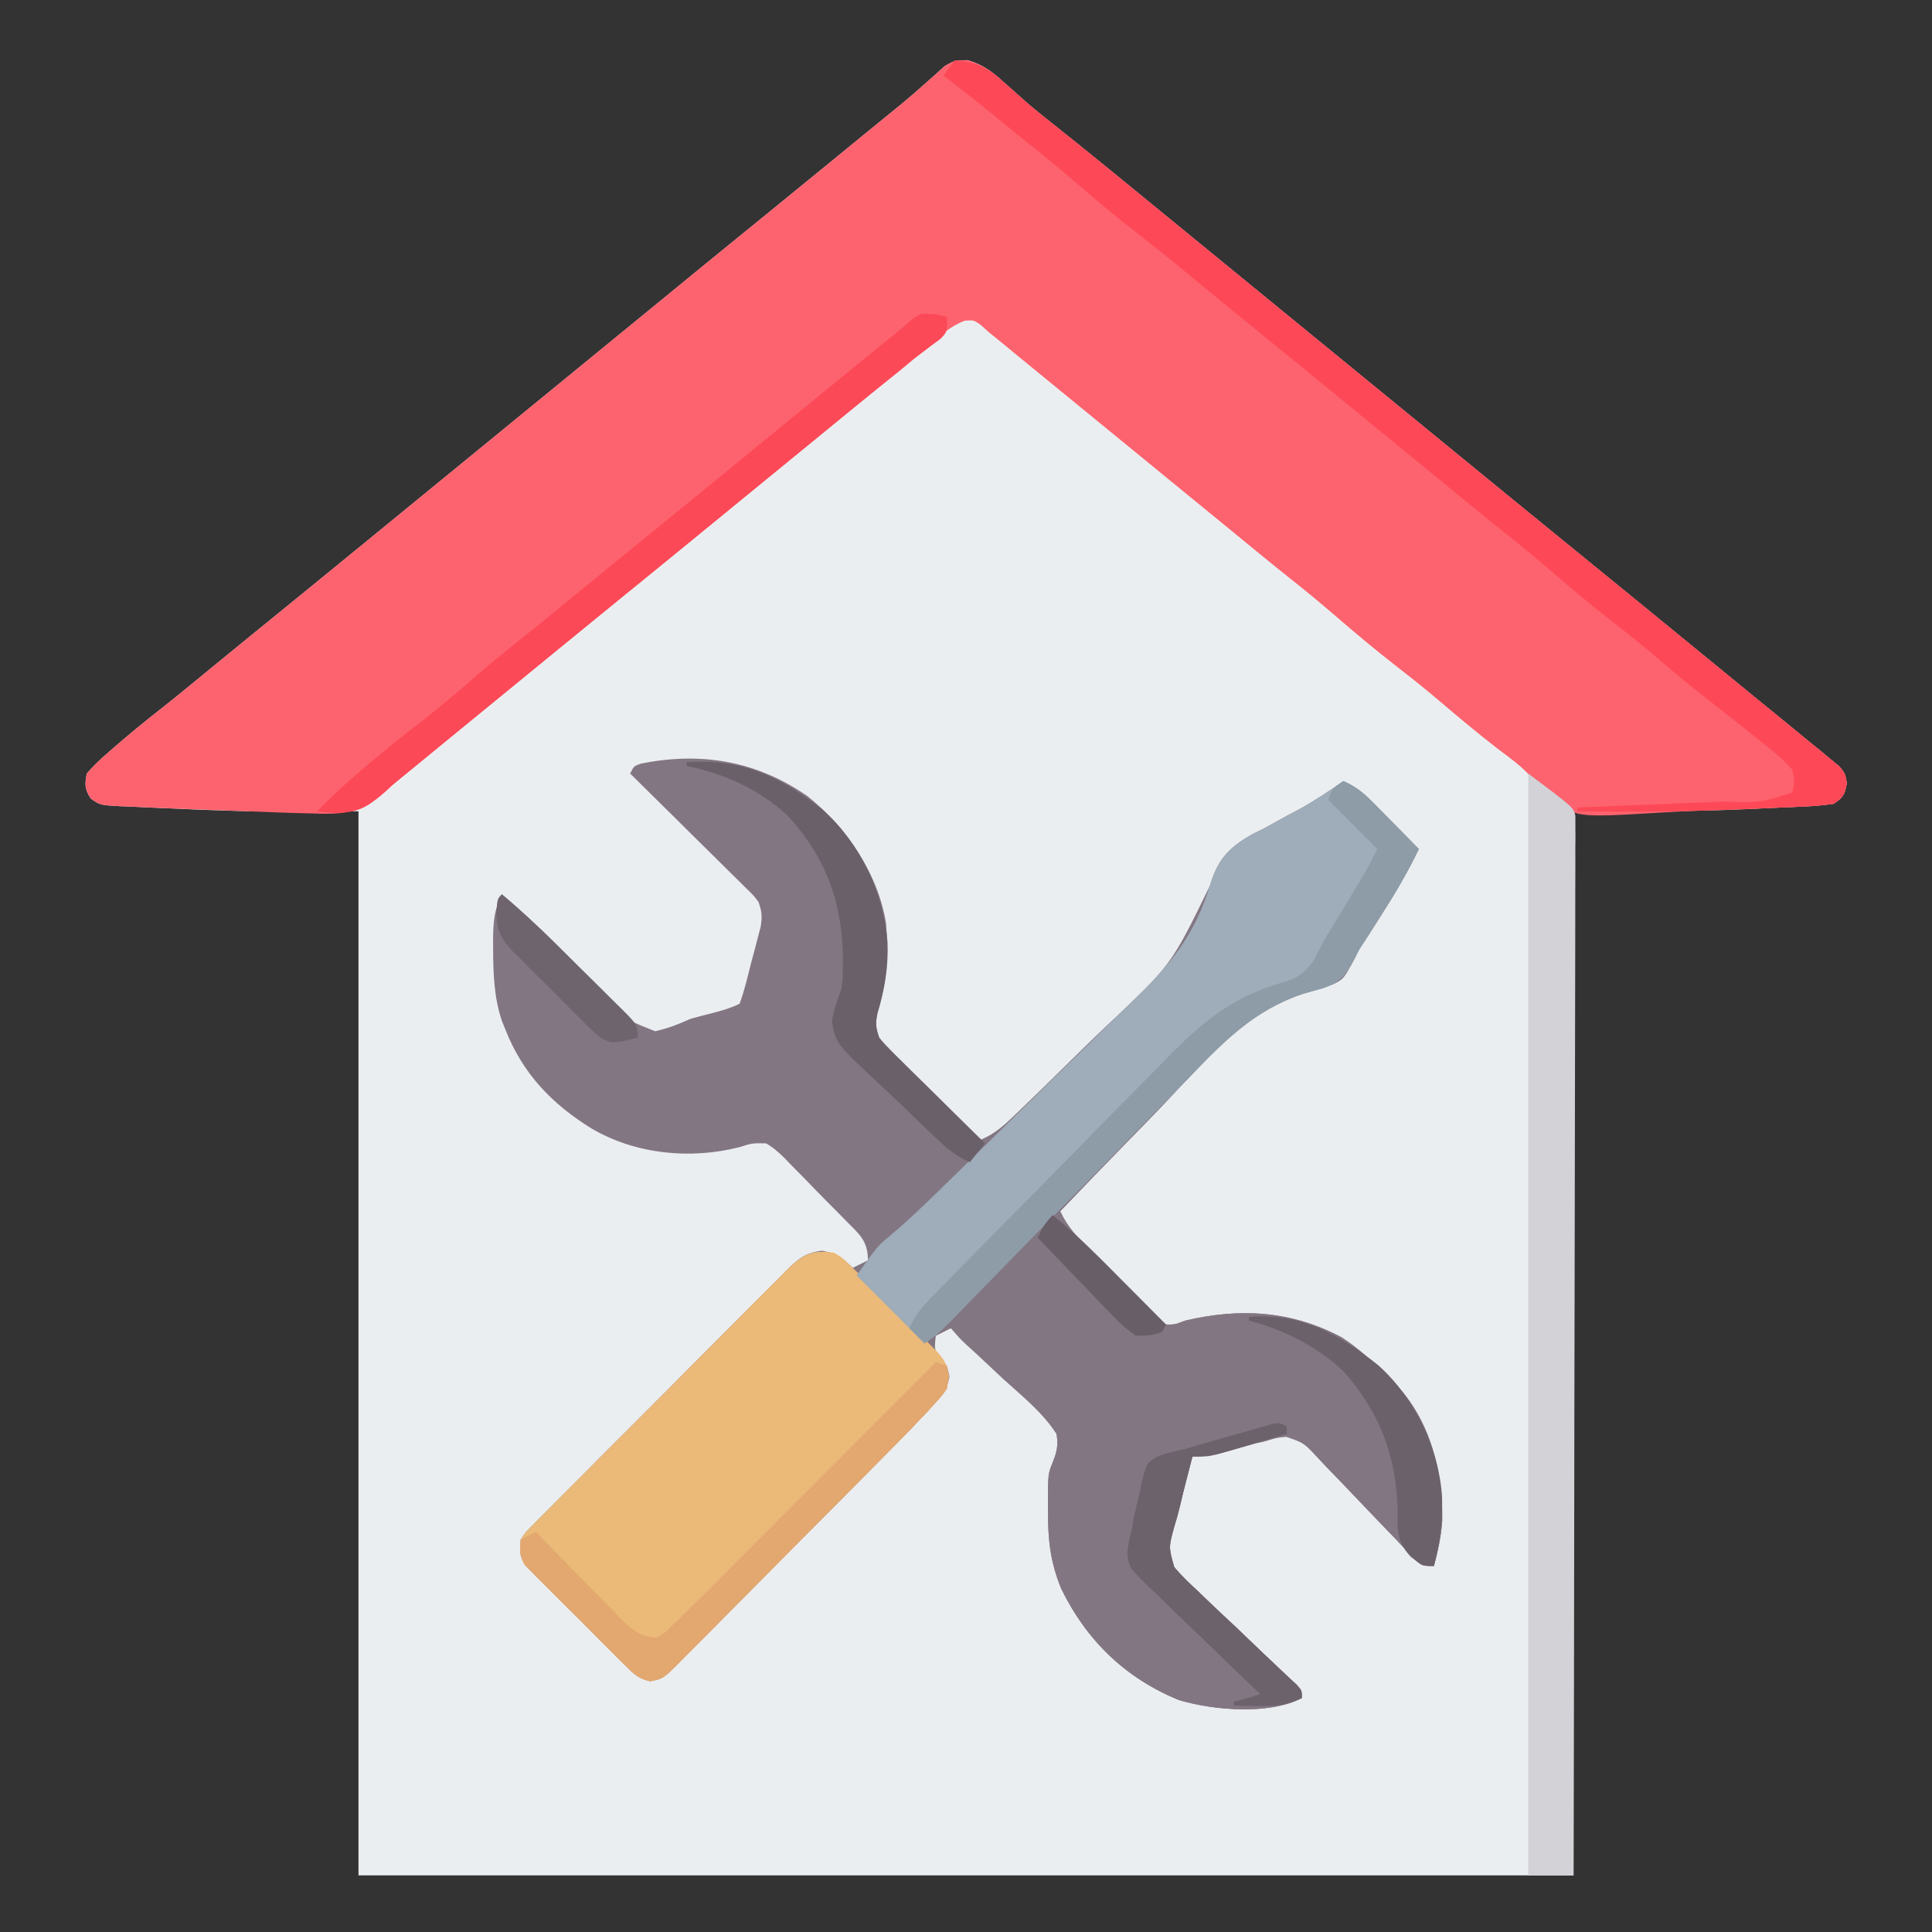 <svg xmlns="http://www.w3.org/2000/svg" width="512" height="512"><rect width="100%" height="100%" fill="#333333" stroke="none"/><path d="M0 0 C4.165 1.236 6.762 3.227 9.879 6.121 C11.024 7.136 12.17 8.151 13.316 9.164 C13.872 9.662 14.428 10.16 15 10.673 C17.068 12.503 19.211 14.224 21.379 15.934 C32.205 24.52 42.879 33.301 53.566 42.059 C55.4 43.559 57.233 45.059 59.066 46.559 C84.733 67.559 110.4 88.559 136.066 109.559 C136.98 110.306 137.894 111.054 138.836 111.824 C140.605 113.272 142.373 114.719 144.141 116.168 C149.605 120.644 155.082 125.106 160.566 129.559 C166.912 134.711 173.244 139.878 179.566 145.059 C181.4 146.559 183.233 148.059 185.066 149.559 C207.066 167.559 207.066 167.559 209.809 169.805 C211.665 171.322 213.524 172.835 215.387 174.344 C218.126 176.568 220.847 178.811 223.566 181.059 C224.455 181.774 225.343 182.489 226.258 183.227 C227.082 183.914 227.905 184.601 228.754 185.309 C229.49 185.912 230.226 186.515 230.984 187.137 C232.566 189.059 232.566 189.059 232.992 191.605 C232.466 194.636 232.075 195.29 229.566 197.059 C226.829 197.462 224.294 197.688 221.543 197.789 C220.728 197.829 219.913 197.869 219.074 197.911 C217.331 197.994 215.587 198.07 213.843 198.139 C211.29 198.242 208.739 198.366 206.188 198.494 C190.945 199.183 175.865 199.059 160.566 199.059 C160.566 292.119 160.566 385.179 160.566 481.059 C54.306 481.059 -51.954 481.059 -161.434 481.059 C-161.434 387.999 -161.434 294.939 -161.434 199.059 C-171.004 199.059 -180.574 199.059 -190.434 199.059 C-196.817 198.874 -203.173 198.689 -209.546 198.369 C-212.153 198.241 -214.76 198.137 -217.367 198.033 C-219.048 197.953 -220.729 197.872 -222.41 197.789 C-223.179 197.761 -223.947 197.733 -224.739 197.703 C-229.938 197.411 -229.938 197.411 -232.402 195.66 C-233.98 193.211 -234 191.918 -233.434 189.059 C-231.683 187.046 -230.072 185.45 -228.059 183.746 C-227.513 183.266 -226.967 182.786 -226.405 182.292 C-222.341 178.748 -218.168 175.343 -213.926 172.016 C-211.254 169.918 -208.623 167.775 -205.996 165.621 C-204.612 164.486 -204.612 164.486 -203.199 163.328 C-202.287 162.579 -201.374 161.83 -200.434 161.059 C-193.42 155.309 -186.389 149.582 -179.348 143.865 C-173.699 139.277 -168.063 134.672 -162.434 130.059 C-160.6 128.558 -158.767 127.058 -156.934 125.559 C-156.026 124.816 -155.119 124.074 -154.184 123.309 C-79.934 62.559 -79.934 62.559 -77.164 60.293 C-75.395 58.846 -73.627 57.398 -71.859 55.949 C-65.702 50.905 -59.527 45.883 -53.348 40.865 C-47.699 36.277 -42.063 31.672 -36.434 27.059 C-34.6 25.558 -32.767 24.058 -30.934 22.559 C-30.026 21.816 -29.119 21.074 -28.184 20.309 C-19.934 13.559 -19.934 13.559 -17.199 11.348 C-15.279 9.758 -13.396 8.124 -11.543 6.457 C-10.599 5.624 -9.656 4.792 -8.684 3.934 C-7.843 3.168 -7.003 2.402 -6.137 1.613 C-3.434 0.059 -3.434 0.059 0 0 Z " fill="#EBEEF0" transform="translate(256.434,15.941)"></path><path d="M0 0 C4.165 1.236 6.762 3.227 9.879 6.121 C11.024 7.136 12.17 8.151 13.316 9.164 C13.872 9.662 14.428 10.16 15 10.673 C17.068 12.503 19.211 14.224 21.379 15.934 C32.205 24.52 42.879 33.301 53.566 42.059 C55.4 43.559 57.233 45.059 59.066 46.559 C84.733 67.559 110.4 88.559 136.066 109.559 C136.98 110.306 137.894 111.054 138.836 111.824 C140.605 113.272 142.373 114.719 144.141 116.168 C149.605 120.644 155.082 125.106 160.566 129.559 C166.912 134.711 173.244 139.878 179.566 145.059 C181.4 146.559 183.233 148.059 185.066 149.559 C207.066 167.559 207.066 167.559 209.809 169.805 C211.665 171.322 213.524 172.835 215.387 174.344 C218.126 176.568 220.847 178.811 223.566 181.059 C224.455 181.774 225.343 182.489 226.258 183.227 C227.082 183.914 227.905 184.601 228.754 185.309 C229.49 185.912 230.226 186.515 230.984 187.137 C232.566 189.059 232.566 189.059 232.992 191.605 C232.466 194.636 232.075 195.29 229.566 197.059 C226.83 197.462 224.293 197.688 221.543 197.789 C220.737 197.83 219.932 197.871 219.102 197.913 C216.466 198.04 213.829 198.146 211.191 198.246 C210.294 198.282 209.397 198.319 208.473 198.356 C203.902 198.539 199.332 198.707 194.76 198.862 C190.817 199.001 186.883 199.205 182.945 199.446 C161.303 200.731 161.303 200.731 154.677 195.678 C152.622 193.777 150.787 191.748 148.981 189.611 C146.49 186.877 143.517 184.77 140.566 182.559 C135.409 178.567 130.41 174.423 125.459 170.181 C121.595 166.887 117.641 163.733 113.629 160.621 C108.124 156.349 102.81 151.895 97.542 147.335 C93.433 143.783 89.249 140.35 84.988 136.98 C80.47 133.395 76.026 129.717 71.566 126.059 C69.733 124.558 67.9 123.058 66.066 121.559 C51.4 109.559 36.733 97.559 22.066 85.559 C21.168 84.824 20.269 84.089 19.344 83.332 C17.418 81.756 15.494 80.177 13.57 78.598 C12.6 77.801 11.629 77.004 10.629 76.184 C9.754 75.464 8.878 74.745 7.977 74.004 C7.181 73.362 6.386 72.72 5.566 72.059 C4.905 71.458 4.244 70.857 3.562 70.238 C1.614 68.859 1.614 68.859 -0.797 69.055 C-4.34 70.404 -6.843 72.622 -9.621 75.121 C-10.778 76.131 -11.935 77.14 -13.094 78.148 C-13.661 78.646 -14.228 79.143 -14.813 79.656 C-17.013 81.56 -19.277 83.377 -21.559 85.184 C-26.897 89.418 -32.166 93.736 -37.434 98.059 C-39.267 99.559 -41.1 101.059 -42.934 102.559 C-43.841 103.301 -44.749 104.044 -45.684 104.809 C-64.934 120.559 -64.934 120.559 -67.703 122.824 C-69.472 124.272 -71.24 125.719 -73.008 127.168 C-79.165 132.212 -85.34 137.235 -91.519 142.252 C-97.169 146.84 -102.804 151.446 -108.434 156.059 C-110.267 157.559 -112.1 159.059 -113.934 160.559 C-114.841 161.301 -115.749 162.044 -116.684 162.809 C-135.934 178.559 -135.934 178.559 -138.676 180.801 C-140.537 182.325 -142.396 183.851 -144.254 185.379 C-145.179 186.139 -146.105 186.9 -147.059 187.684 C-147.876 188.356 -148.693 189.029 -149.535 189.723 C-150.492 190.494 -151.448 191.264 -152.434 192.059 C-153.06 192.656 -153.686 193.254 -154.331 193.87 C-160.706 199.574 -165.638 199.993 -173.996 199.621 C-175.827 199.578 -175.827 199.578 -177.695 199.534 C-181.159 199.439 -184.618 199.307 -188.079 199.156 C-190.601 199.052 -193.123 198.964 -195.645 198.88 C-200.212 198.726 -204.778 198.551 -209.344 198.36 C-211.151 198.284 -212.958 198.211 -214.766 198.142 C-217.315 198.039 -219.862 197.917 -222.41 197.789 C-223.178 197.761 -223.945 197.732 -224.736 197.703 C-229.937 197.411 -229.937 197.411 -232.402 195.66 C-233.98 193.211 -234 191.918 -233.434 189.059 C-231.683 187.046 -230.072 185.45 -228.059 183.746 C-227.513 183.266 -226.967 182.786 -226.405 182.292 C-222.341 178.748 -218.168 175.343 -213.926 172.016 C-211.254 169.918 -208.623 167.775 -205.996 165.621 C-204.612 164.486 -204.612 164.486 -203.199 163.328 C-202.287 162.579 -201.374 161.83 -200.434 161.059 C-193.42 155.309 -186.389 149.582 -179.348 143.865 C-173.699 139.277 -168.063 134.672 -162.434 130.059 C-160.6 128.558 -158.767 127.058 -156.934 125.559 C-156.026 124.816 -155.119 124.074 -154.184 123.309 C-79.934 62.559 -79.934 62.559 -77.164 60.293 C-75.395 58.846 -73.627 57.398 -71.859 55.949 C-65.702 50.905 -59.527 45.883 -53.348 40.865 C-47.699 36.277 -42.063 31.672 -36.434 27.059 C-34.6 25.558 -32.767 24.058 -30.934 22.559 C-30.026 21.816 -29.119 21.074 -28.184 20.309 C-19.934 13.559 -19.934 13.559 -17.199 11.348 C-15.279 9.758 -13.396 8.124 -11.543 6.457 C-10.599 5.624 -9.656 4.792 -8.684 3.934 C-7.843 3.168 -7.003 2.402 -6.137 1.613 C-3.434 0.059 -3.434 0.059 0 0 Z " fill="#FD636E" transform="translate(256.434,15.941)"></path><path d="M0 0 C10.323 8.227 18.727 20.495 20.824 33.809 C21.497 42.198 21.006 49.314 18.559 57.406 C17.959 60.19 18.087 61.352 19 64 C20.949 66.205 22.901 68.25 25.004 70.297 C25.602 70.891 26.2 71.484 26.816 72.096 C28.724 73.988 30.643 75.869 32.562 77.75 C33.859 79.032 35.156 80.314 36.451 81.598 C39.626 84.74 42.811 87.872 46 91 C49.685 89.44 52.136 87.183 55.009 84.425 C55.494 83.961 55.979 83.497 56.479 83.019 C61.578 78.126 66.617 73.171 71.652 68.213 C74.026 65.878 76.418 63.563 78.827 61.264 C96.309 44.932 96.309 44.932 106.638 23.734 C108.692 16.909 111.476 13.734 117.795 10.115 C118.832 9.603 119.869 9.09 120.938 8.562 C123.009 7.419 125.081 6.274 127.152 5.129 C128.137 4.612 129.122 4.095 130.136 3.563 C134.273 1.305 138.143 -1.299 142 -4 C145.259 -2.574 147.402 -0.833 149.891 1.695 C150.954 2.768 150.954 2.768 152.039 3.863 C152.769 4.61 153.498 5.356 154.25 6.125 C154.995 6.879 155.74 7.633 156.508 8.41 C158.343 10.269 160.174 12.132 162 14 C159.073 20.12 155.729 25.797 152.062 31.5 C151.032 33.114 150.002 34.729 148.973 36.344 C148.522 37.047 148.07 37.75 147.606 38.475 C146.025 40.863 146.025 40.863 145.02 42.973 C142.11 48.447 142.11 48.447 139.078 49.957 C137.563 50.391 136.039 50.794 134.509 51.171 C117.081 55.497 105.902 69.617 93.989 82.118 C90.956 85.287 87.883 88.417 84.814 91.551 C78.838 97.665 72.906 103.818 67 110 C68.88 114.07 71.59 116.947 74.707 120.113 C75.269 120.687 75.832 121.261 76.411 121.852 C77.6 123.059 78.791 124.263 79.985 125.465 C81.81 127.31 83.613 129.175 85.416 131.041 C86.574 132.212 87.734 133.382 88.895 134.551 C89.699 135.393 89.699 135.393 90.521 136.252 C92.221 138 92.221 138 95 140 C97.718 140.02 97.718 140.02 100 139 C114.514 135.554 128.196 136.291 141.555 143.422 C146.194 146.416 150.1 150.114 154 154 C154.577 154.554 155.155 155.109 155.75 155.68 C165.055 165.421 168.404 178.97 168.203 192.047 C167.918 196.199 167.071 199.982 166 204 C163 204 163 204 161.402 202.702 C160.829 202.095 160.256 201.488 159.665 200.863 C159.011 200.179 158.356 199.495 157.681 198.791 C156.978 198.044 156.275 197.297 155.551 196.527 C154.048 194.972 152.545 193.418 151.041 191.865 C148.672 189.403 146.311 186.935 143.965 184.451 C141.701 182.06 139.41 179.699 137.113 177.34 C136.42 176.591 135.727 175.842 135.013 175.071 C131.514 171.342 131.514 171.342 126.854 169.739 C124.439 169.96 124.439 169.96 121 171 C120.267 171.159 119.534 171.317 118.778 171.481 C118.217 171.643 117.656 171.805 117.078 171.973 C115.183 172.512 115.183 172.512 113.25 173.062 C112.604 173.249 111.958 173.435 111.293 173.627 C108.009 174.547 105.452 175 102 175 C101.37 177.436 100.746 179.874 100.125 182.312 C99.951 182.983 99.777 183.654 99.598 184.346 C99.246 185.731 98.913 187.121 98.598 188.515 C98.19 190.208 97.72 191.888 97.196 193.548 C95.69 199.025 95.69 199.025 97.184 204.31 C99.144 206.616 101.217 208.629 103.461 210.66 C104.241 211.417 105.02 212.173 105.824 212.953 C108.312 215.355 110.841 217.709 113.375 220.062 C115.892 222.457 118.4 224.861 120.905 227.269 C122.465 228.762 124.034 230.245 125.612 231.719 C126.32 232.384 127.027 233.049 127.755 233.735 C128.383 234.319 129.011 234.903 129.658 235.505 C131 237 131 237 131 239 C122.306 243.538 107.636 242.248 98.5 239.562 C84.288 233.797 73.869 223.686 67.227 209.992 C64.384 203.058 63.686 197.089 63.75 189.688 C63.742 188.801 63.735 187.915 63.727 187.002 C63.748 179.631 63.748 179.631 64.951 176.618 C66.098 173.698 66.485 172.128 66 169 C62.417 163.331 57.008 158.89 52.125 154.375 C50.764 153.074 49.406 151.771 48.051 150.465 C44.731 147.277 41.376 144.129 38 141 C36.02 141.99 36.02 141.99 34 143 C33.584 146.88 33.584 146.88 35.5 148.875 C37 151 37 151 37.625 153.75 C36.946 157.283 36.249 158.158 33.902 160.75 C33.265 161.455 32.628 162.16 31.971 162.886 C29.015 166.056 26.005 169.166 22.951 172.242 C22.285 172.916 21.619 173.591 20.933 174.285 C18.757 176.485 16.579 178.68 14.398 180.875 C13.65 181.629 12.901 182.383 12.13 183.16 C8.179 187.137 4.224 191.112 0.267 195.083 C-3.005 198.369 -6.269 201.661 -9.527 204.959 C-13.473 208.954 -17.431 212.937 -21.398 216.911 C-22.905 218.425 -24.408 219.943 -25.907 221.466 C-27.996 223.587 -30.101 225.692 -32.209 227.793 C-32.826 228.426 -33.442 229.058 -34.077 229.71 C-38.276 233.848 -38.276 233.848 -41.705 234.567 C-44.403 233.9 -45.54 233.093 -47.505 231.142 C-48.466 230.205 -48.466 230.205 -49.445 229.249 C-50.12 228.565 -50.794 227.881 -51.488 227.176 C-52.191 226.477 -52.895 225.779 -53.619 225.059 C-55.102 223.58 -56.578 222.094 -58.049 220.603 C-60.304 218.321 -62.585 216.067 -64.869 213.814 C-66.306 212.374 -67.742 210.932 -69.176 209.488 C-69.86 208.814 -70.544 208.14 -71.249 207.445 C-71.874 206.805 -72.498 206.165 -73.142 205.505 C-73.695 204.948 -74.249 204.39 -74.819 203.816 C-76.409 201.37 -76.278 199.88 -76 197 C-74.833 195.198 -74.833 195.198 -73.162 193.513 C-72.532 192.867 -71.903 192.221 -71.255 191.555 C-70.555 190.862 -69.855 190.169 -69.135 189.456 C-68.404 188.714 -67.674 187.972 -66.922 187.207 C-64.501 184.754 -62.062 182.32 -59.621 179.887 C-57.933 178.191 -56.246 176.494 -54.56 174.796 C-51.019 171.24 -47.47 167.693 -43.914 164.152 C-39.356 159.611 -34.826 155.044 -30.302 150.468 C-26.824 146.957 -23.329 143.462 -19.83 139.971 C-18.153 138.294 -16.481 136.611 -14.815 134.922 C-12.483 132.563 -10.131 130.228 -7.771 127.897 C-7.086 127.194 -6.4 126.492 -5.694 125.768 C-2.415 122.574 -0.838 121.122 3.802 120.444 C7.558 121.097 9.29 122.372 12 125 C13.32 124.34 14.64 123.68 16 123 C16 117.827 13.779 116.134 10.34 112.668 C9.757 112.072 9.174 111.476 8.574 110.862 C7.338 109.605 6.096 108.354 4.849 107.108 C2.947 105.198 1.08 103.258 -0.787 101.314 C-1.993 100.097 -3.2 98.881 -4.41 97.668 C-4.965 97.085 -5.519 96.502 -6.09 95.901 C-7.675 94.353 -9.07 93.088 -11 92 C-14.65 91.935 -14.65 91.935 -18 93 C-31.129 96.339 -45.603 94.887 -57.212 88.078 C-67.658 81.64 -75.451 73.542 -80 62 C-80.318 61.218 -80.637 60.435 -80.965 59.629 C-83.091 53.349 -83.276 47.192 -83.312 40.625 C-83.318 39.756 -83.324 38.888 -83.329 37.993 C-83.279 33.566 -83.077 30.021 -81 26 C-76.008 30.133 -71.575 34.472 -67.211 39.254 C-65.268 41.319 -63.319 43.377 -61.369 45.435 C-60.036 46.857 -58.718 48.291 -57.414 49.739 C-50.24 58.376 -50.24 58.376 -40.359 62.287 C-36.982 61.517 -34.147 60.431 -31 59 C-28.947 58.425 -26.885 57.878 -24.812 57.375 C-22.389 56.715 -20.244 56.122 -18 55 C-16.649 51.32 -15.784 47.483 -14.812 43.688 C-14.527 42.629 -14.241 41.57 -13.947 40.479 C-13.682 39.458 -13.417 38.438 -13.145 37.387 C-12.901 36.45 -12.657 35.514 -12.406 34.55 C-11.973 31.833 -12.096 30.566 -13 28 C-14.409 26.159 -14.409 26.159 -16.235 24.425 C-16.915 23.744 -17.596 23.064 -18.297 22.363 C-19.036 21.64 -19.774 20.917 -20.535 20.172 C-21.288 19.423 -22.042 18.674 -22.818 17.902 C-25.226 15.511 -27.644 13.13 -30.062 10.75 C-31.697 9.131 -33.33 7.511 -34.963 5.891 C-38.967 1.919 -42.98 -2.044 -47 -6 C-46 -8 -46 -8 -44.137 -8.633 C-28.185 -11.838 -13.545 -9.377 0 0 Z " fill="#837683" transform="translate(214,211)"></path><path d="M0 0 C4.466 3.63 8.546 7.511 12.539 11.652 C13.031 12.16 13.524 12.667 14.031 13.19 C16.089 15.311 18.147 17.433 20.181 19.578 C21.682 21.159 23.202 22.719 24.727 24.277 C26.066 25.673 26.066 25.673 27.432 27.097 C29.829 29.301 29.829 29.301 32.689 28.829 C33.451 28.555 34.214 28.282 35 28 C49.514 24.554 63.196 25.291 76.555 32.422 C81.194 35.416 85.1 39.114 89 43 C89.578 43.554 90.155 44.109 90.75 44.68 C100.055 54.421 103.404 67.97 103.203 81.047 C102.918 85.199 102.071 88.982 101 93 C98 93 98 93 96.402 91.702 C95.542 90.792 95.542 90.792 94.665 89.863 C93.683 88.837 93.683 88.837 92.681 87.791 C91.978 87.044 91.275 86.297 90.551 85.527 C89.048 83.972 87.545 82.418 86.041 80.865 C83.672 78.403 81.311 75.935 78.965 73.451 C76.701 71.06 74.41 68.699 72.113 66.34 C71.42 65.591 70.727 64.842 70.013 64.071 C66.514 60.342 66.514 60.342 61.854 58.739 C59.439 58.96 59.439 58.96 56 60 C55.267 60.159 54.534 60.317 53.778 60.481 C53.217 60.643 52.656 60.805 52.078 60.973 C50.815 61.332 49.552 61.692 48.25 62.062 C47.604 62.249 46.958 62.435 46.293 62.627 C43.009 63.547 40.452 64 37 64 C36.37 66.436 35.746 68.874 35.125 71.312 C34.951 71.983 34.777 72.654 34.598 73.346 C34.246 74.731 33.913 76.121 33.598 77.515 C33.19 79.208 32.72 80.888 32.196 82.548 C30.69 88.025 30.69 88.025 32.184 93.31 C34.144 95.616 36.217 97.629 38.461 99.66 C39.241 100.417 40.02 101.173 40.824 101.953 C43.312 104.355 45.841 106.709 48.375 109.062 C50.892 111.457 53.4 113.861 55.905 116.269 C57.465 117.762 59.034 119.245 60.612 120.719 C61.32 121.384 62.027 122.049 62.755 122.735 C63.383 123.319 64.011 123.903 64.658 124.505 C66 126 66 126 66 128 C57.306 132.538 42.636 131.248 33.5 128.562 C19.288 122.797 8.869 112.686 2.227 98.992 C-0.616 92.058 -1.314 86.089 -1.25 78.688 C-1.258 77.801 -1.265 76.915 -1.273 76.002 C-1.252 68.632 -1.252 68.632 -0.047 65.609 C1.098 62.692 1.493 61.123 1 58 C-2.613 52.421 -8.053 48.054 -12.938 43.625 C-14.969 41.747 -16.991 39.86 -19 37.958 C-20.25 36.779 -21.514 35.614 -22.793 34.466 C-24.511 32.866 -24.511 32.866 -27 30 C-26.571 25.441 -23.335 22.956 -20.215 19.922 C-19.639 19.35 -19.063 18.779 -18.47 18.19 C-16.633 16.37 -14.785 14.56 -12.938 12.75 C-11.689 11.516 -10.441 10.282 -9.193 9.047 C-6.137 6.023 -3.071 3.009 0 0 Z " fill="#837683" transform="translate(279,322)"></path><path d="M0 0 C2.049 1.151 2.049 1.151 3.754 2.824 C4.422 3.464 5.09 4.104 5.778 4.763 C6.511 5.501 7.244 6.239 8 7 C8.853 7.83 9.706 8.659 10.585 9.514 C13.392 12.258 16.168 15.031 18.938 17.812 C19.904 18.776 20.871 19.738 21.838 20.701 C22.746 21.611 23.654 22.52 24.59 23.457 C25.413 24.282 26.237 25.107 27.086 25.956 C29.283 28.302 29.9 29.476 30.5 32.625 C29.951 36.332 29.346 37.079 26.909 39.758 C26.271 40.462 25.633 41.165 24.976 41.89 C22.013 45.054 19.005 48.166 15.951 51.242 C15.285 51.916 14.619 52.591 13.933 53.285 C11.757 55.485 9.579 57.68 7.398 59.875 C6.65 60.629 5.901 61.383 5.13 62.16 C1.179 66.137 -2.776 70.112 -6.733 74.083 C-10.005 77.369 -13.269 80.661 -16.527 83.959 C-20.473 87.954 -24.431 91.937 -28.398 95.911 C-29.905 97.425 -31.408 98.943 -32.907 100.466 C-34.996 102.587 -37.101 104.692 -39.209 106.793 C-39.826 107.426 -40.442 108.058 -41.077 108.71 C-45.276 112.848 -45.276 112.848 -48.705 113.567 C-51.403 112.9 -52.54 112.093 -54.505 110.142 C-55.466 109.205 -55.466 109.205 -56.445 108.249 C-57.12 107.565 -57.794 106.881 -58.488 106.176 C-59.191 105.477 -59.895 104.779 -60.619 104.059 C-62.102 102.58 -63.578 101.094 -65.049 99.603 C-67.304 97.321 -69.585 95.067 -71.869 92.814 C-73.306 91.374 -74.742 89.932 -76.176 88.488 C-76.86 87.814 -77.544 87.14 -78.249 86.445 C-78.874 85.805 -79.498 85.165 -80.142 84.505 C-80.695 83.948 -81.249 83.39 -81.819 82.816 C-83.409 80.37 -83.278 78.88 -83 76 C-81.833 74.198 -81.833 74.198 -80.162 72.513 C-79.218 71.544 -79.218 71.544 -78.255 70.555 C-77.205 69.516 -77.205 69.516 -76.135 68.456 C-75.404 67.714 -74.674 66.972 -73.922 66.207 C-71.501 63.754 -69.062 61.32 -66.621 58.887 C-64.933 57.191 -63.246 55.494 -61.56 53.796 C-58.019 50.24 -54.47 46.693 -50.914 43.152 C-46.356 38.611 -41.826 34.044 -37.302 29.468 C-33.824 25.957 -30.329 22.462 -26.83 18.971 C-25.153 17.294 -23.481 15.611 -21.815 13.922 C-19.483 11.563 -17.131 9.228 -14.771 6.897 C-14.086 6.194 -13.4 5.492 -12.694 4.768 C-8.532 0.714 -6.091 -0.975 0 0 Z " fill="#EBB978" transform="translate(221,332)"></path><path d="M0 0 C3.259 1.426 5.402 3.167 7.891 5.695 C8.954 6.768 8.954 6.768 10.039 7.863 C10.769 8.61 11.498 9.356 12.25 10.125 C12.995 10.879 13.74 11.633 14.508 12.41 C16.343 14.269 18.174 16.132 20 18 C17.073 24.12 13.729 29.797 10.062 35.5 C9.032 37.114 8.002 38.729 6.973 40.344 C6.522 41.047 6.07 41.75 5.606 42.475 C4.031 44.845 4.031 44.845 3.087 46.879 C0.889 51.06 -0.837 53.36 -5.393 54.887 C-7.122 55.386 -8.854 55.874 -10.588 56.355 C-23.912 60.781 -32.052 69.386 -41.594 79.324 C-43.365 81.12 -45.139 82.912 -46.916 84.702 C-51.54 89.375 -56.123 94.086 -60.699 98.806 C-65.369 103.618 -70.085 108.385 -74.793 113.158 C-82.378 120.856 -89.939 128.577 -97.471 136.326 C-99.312 138.22 -101.155 140.11 -103 142 C-103.488 142.504 -103.976 143.008 -104.479 143.527 C-106.571 145.662 -108.494 147.329 -111 149 C-116.94 143.06 -122.88 137.12 -129 131 C-123.401 123.161 -123.401 123.161 -120.167 120.522 C-116.051 117.06 -112.184 113.406 -108.334 109.654 C-107.614 108.955 -106.894 108.256 -106.153 107.536 C-99.547 101.113 -92.978 94.651 -86.421 88.177 C-82.035 83.847 -77.636 79.53 -73.208 75.243 C-68.896 71.069 -64.618 66.863 -60.361 62.634 C-58.749 61.043 -57.126 59.463 -55.491 57.896 C-45.988 48.77 -39.358 40.767 -35.484 27.99 C-33.32 20.865 -30.774 17.877 -24.205 14.115 C-23.168 13.603 -22.131 13.09 -21.062 12.562 C-18.991 11.419 -16.919 10.274 -14.848 9.129 C-13.863 8.612 -12.878 8.095 -11.864 7.563 C-7.727 5.305 -3.857 2.701 0 0 Z " fill="#9FACB9" transform="translate(356,207)"></path><path d="M0 0 C12 9 12 9 12.497 11.187 C12.495 12.046 12.494 12.904 12.492 13.789 C12.5 14.781 12.508 15.772 12.516 16.794 C12.505 17.887 12.493 18.979 12.481 20.105 C12.484 21.263 12.488 22.421 12.491 23.614 C12.497 26.834 12.484 30.054 12.464 33.274 C12.447 36.744 12.453 40.214 12.456 43.685 C12.458 49.699 12.445 55.713 12.423 61.728 C12.39 70.423 12.38 79.119 12.375 87.815 C12.366 101.922 12.34 116.03 12.302 130.137 C12.265 143.843 12.237 157.548 12.22 171.254 C12.219 172.099 12.218 172.943 12.217 173.813 C12.211 178.05 12.206 182.287 12.201 186.523 C12.16 221.682 12.089 256.841 12 292 C8.04 292 4.08 292 0 292 C0 195.64 0 99.28 0 0 Z " fill="#D2D2D7" transform="translate(405,205)"></path><path d="M0 0 C5.909 0.349 9.085 2.138 13.312 6.062 C14.457 7.078 15.603 8.092 16.75 9.105 C17.306 9.604 17.861 10.102 18.434 10.615 C20.502 12.444 22.645 14.165 24.812 15.875 C35.639 24.462 46.312 33.242 57 42 C58.833 43.5 60.667 45 62.5 46.5 C101 78 101 78 139.5 109.5 C140.414 110.248 141.328 110.995 142.27 111.766 C144.038 113.213 145.806 114.661 147.574 116.109 C153.039 120.586 158.516 125.047 164 129.5 C170.345 134.652 176.678 139.819 183 145 C184.833 146.5 186.667 148 188.5 149.5 C210.5 167.5 210.5 167.5 213.242 169.746 C215.098 171.263 216.958 172.776 218.82 174.285 C221.559 176.509 224.281 178.752 227 181 C227.888 181.715 228.776 182.431 229.691 183.168 C230.515 183.855 231.339 184.542 232.188 185.25 C232.924 185.853 233.66 186.457 234.418 187.078 C236 189 236 189 236.426 191.547 C235.9 194.579 235.511 195.232 233 197 C230.252 197.404 227.703 197.629 224.941 197.73 C224.133 197.771 223.324 197.811 222.49 197.852 C219.848 197.979 217.206 198.084 214.562 198.188 C212.751 198.268 210.94 198.349 209.129 198.431 C194.416 199.065 179.725 199.241 165 199 C165 198.67 165 198.34 165 198 C165.569 197.977 166.138 197.954 166.724 197.931 C172.678 197.691 178.632 197.447 184.586 197.2 C186.804 197.109 189.022 197.019 191.24 196.93 C194.44 196.801 197.64 196.669 200.84 196.535 C201.821 196.497 202.803 196.458 203.814 196.418 C213.543 196.732 213.543 196.732 222 194 C222.596 191.2 222.596 191.2 222 188 C219.991 185.792 218.197 184.127 215.875 182.312 C215.244 181.796 214.613 181.28 213.963 180.748 C211.991 179.144 210 177.569 208 176 C207.095 175.285 207.095 175.285 206.172 174.556 C203.849 172.721 201.522 170.891 199.183 169.075 C194.644 165.546 190.258 161.863 185.892 158.123 C182.028 154.829 178.074 151.674 174.062 148.562 C168.558 144.29 163.243 139.837 157.976 135.276 C153.867 131.725 149.682 128.291 145.422 124.922 C140.903 121.336 136.459 117.659 132 114 C130.167 112.5 128.334 111 126.5 109.5 C115.5 100.5 115.5 100.5 104.5 91.5 C103.586 90.752 102.672 90.005 101.73 89.234 C99.962 87.787 98.194 86.339 96.426 84.891 C90.408 79.961 84.372 75.054 78.33 70.154 C73.323 66.088 68.346 61.986 63.375 57.875 C58.244 53.632 53.071 49.459 47.812 45.375 C42.393 41.164 37.163 36.767 31.975 32.276 C27.869 28.726 23.688 25.295 19.43 21.93 C16.741 19.794 14.089 17.619 11.438 15.438 C6.688 11.541 1.872 7.741 -3 4 C-2.01 2.68 -1.02 1.36 0 0 Z " fill="#FD4957" transform="translate(253,16)"></path><path d="M0 0 C1.578 0.371 1.578 0.371 3.188 0.75 C3.188 4.75 3.188 4.75 1.387 6.574 C0.558 7.189 -0.271 7.804 -1.125 8.438 C-2.04 9.134 -2.955 9.83 -3.898 10.547 C-5.341 11.637 -5.341 11.637 -6.812 12.75 C-8.632 14.22 -10.445 15.7 -12.25 17.188 C-13.167 17.939 -14.083 18.691 -15.027 19.465 C-16.406 20.596 -16.406 20.596 -17.812 21.75 C-19.646 23.25 -21.479 24.75 -23.312 26.25 C-24.22 26.992 -25.128 27.735 -26.062 28.5 C-56.312 53.25 -56.312 53.25 -59.082 55.516 C-60.851 56.963 -62.619 58.411 -64.387 59.859 C-70.544 64.903 -76.719 69.926 -82.898 74.943 C-88.547 79.532 -94.183 84.137 -99.812 88.75 C-101.646 90.25 -103.479 91.75 -105.312 93.25 C-106.22 93.993 -107.127 94.735 -108.062 95.5 C-127.312 111.25 -127.312 111.25 -130.055 113.492 C-131.916 115.016 -133.775 116.542 -135.633 118.07 C-137.48 119.588 -139.334 121.097 -141.195 122.598 C-142.873 123.978 -144.518 125.4 -146.117 126.871 C-150.386 130.647 -153.075 132.173 -158.875 132.188 C-160.524 132.077 -162.172 131.943 -163.812 131.75 C-160.156 128.005 -156.355 124.522 -152.375 121.125 C-151.461 120.343 -151.461 120.343 -150.529 119.545 C-145.809 115.533 -140.97 111.696 -136.073 107.903 C-131.18 104.091 -126.476 100.085 -121.788 96.026 C-117.679 92.474 -113.495 89.041 -109.234 85.672 C-104.716 82.086 -100.271 78.409 -95.812 74.75 C-88.799 69.001 -81.767 63.273 -74.727 57.557 C-69.078 52.968 -63.442 48.363 -57.812 43.75 C-55.979 42.25 -54.146 40.75 -52.312 39.25 C-51.405 38.508 -50.498 37.765 -49.562 37 C-41.312 30.25 -41.312 30.25 -38.543 27.984 C-36.774 26.537 -35.006 25.089 -33.238 23.641 C-27.648 19.061 -22.046 14.496 -16.438 9.938 C-15.759 9.386 -15.081 8.835 -14.382 8.267 C-13.101 7.226 -11.819 6.189 -10.533 5.155 C-9.019 3.919 -7.543 2.637 -6.074 1.348 C-3.812 -0.25 -3.812 -0.25 0 0 Z " fill="#FC4957" transform="translate(247.812,83.25)"></path><path d="M0 0 C3.259 1.426 5.402 3.167 7.891 5.695 C8.954 6.768 8.954 6.768 10.039 7.863 C10.769 8.61 11.498 9.356 12.25 10.125 C13.368 11.256 13.368 11.256 14.508 12.41 C16.343 14.269 18.174 16.132 20 18 C17.073 24.12 13.729 29.797 10.062 35.5 C9.032 37.114 8.002 38.729 6.973 40.344 C6.522 41.047 6.07 41.75 5.606 42.475 C4.031 44.845 4.031 44.845 3.087 46.879 C0.889 51.06 -0.837 53.36 -5.393 54.887 C-7.122 55.386 -8.854 55.874 -10.588 56.355 C-23.912 60.781 -32.052 69.386 -41.594 79.324 C-43.365 81.12 -45.139 82.912 -46.916 84.702 C-51.54 89.375 -56.123 94.086 -60.699 98.806 C-65.369 103.618 -70.085 108.385 -74.793 113.158 C-82.378 120.856 -89.939 128.577 -97.471 136.326 C-99.312 138.22 -101.155 140.11 -103 142 C-103.488 142.504 -103.976 143.008 -104.479 143.527 C-106.571 145.662 -108.494 147.329 -111 149 C-112.32 147.68 -113.64 146.36 -115 145 C-113.638 141.966 -112.094 139.828 -109.774 137.453 C-109.109 136.768 -108.444 136.082 -107.758 135.376 C-107.029 134.635 -106.299 133.893 -105.547 133.13 C-104.778 132.341 -104.008 131.551 -103.215 130.738 C-100.662 128.125 -98.1 125.52 -95.535 122.918 C-94.656 122.026 -93.777 121.133 -92.871 120.214 C-89.167 116.458 -85.461 112.705 -81.746 108.96 C-76.455 103.625 -71.185 98.272 -65.942 92.89 C-61.789 88.629 -57.602 84.403 -53.404 80.187 C-51.637 78.403 -49.88 76.609 -48.134 74.804 C-38.174 64.525 -29.813 57.16 -15.847 53.29 C-12.241 52.249 -10.322 50.911 -8.062 47.812 C-7.009 45.893 -5.995 43.951 -5 42 C-4.014 40.343 -3.015 38.694 -2.008 37.051 C0.158 33.517 2.309 29.977 4.426 26.414 C4.873 25.661 5.321 24.907 5.782 24.131 C6.927 22.127 7.968 20.064 9 18 C4.71 13.71 0.42 9.42 -4 5 C-3 2 -3 2 0 0 Z " fill="#8E9CA8" transform="translate(356,207)"></path><path d="M0 0 C0.99 0.33 1.98 0.66 3 1 C3.438 3.5 3.438 3.5 3 7 C1.674 8.837 1.674 8.837 -0.087 10.766 C-1.045 11.82 -1.045 11.82 -2.022 12.895 C-4.99 16.053 -7.995 19.167 -11.049 22.242 C-11.715 22.916 -12.381 23.591 -13.067 24.285 C-15.243 26.485 -17.421 28.68 -19.602 30.875 C-20.35 31.629 -21.099 32.383 -21.87 33.16 C-25.821 37.137 -29.776 41.112 -33.733 45.083 C-37.005 48.369 -40.269 51.661 -43.527 54.959 C-47.473 58.954 -51.431 62.937 -55.398 66.911 C-56.905 68.425 -58.408 69.943 -59.907 71.466 C-61.996 73.587 -64.101 75.692 -66.209 77.793 C-66.826 78.426 -67.442 79.058 -68.077 79.71 C-72.276 83.848 -72.276 83.848 -75.705 84.567 C-78.403 83.9 -79.54 83.093 -81.505 81.142 C-82.466 80.205 -82.466 80.205 -83.445 79.249 C-84.12 78.565 -84.794 77.881 -85.488 77.176 C-86.191 76.477 -86.895 75.779 -87.619 75.059 C-89.102 73.58 -90.578 72.094 -92.049 70.603 C-94.304 68.321 -96.585 66.067 -98.869 63.814 C-100.306 62.374 -101.742 60.932 -103.176 59.488 C-103.86 58.814 -104.544 58.14 -105.249 57.445 C-105.874 56.805 -106.498 56.165 -107.142 55.505 C-107.695 54.948 -108.249 54.39 -108.819 53.816 C-110.359 51.448 -110.217 49.768 -110 47 C-108.68 46.34 -107.36 45.68 -106 45 C-105.208 45.813 -104.417 46.625 -103.601 47.463 C-100.657 50.479 -97.7 53.482 -94.739 56.481 C-93.46 57.78 -92.185 59.083 -90.913 60.389 C-89.083 62.268 -87.24 64.133 -85.395 65.996 C-84.547 66.874 -84.547 66.874 -83.683 67.77 C-80.552 70.903 -78.471 72.737 -74 73 C-71.911 71.852 -71.911 71.852 -70.123 69.991 C-69.434 69.339 -68.745 68.688 -68.036 68.017 C-67.364 67.351 -66.692 66.686 -66 66 C-65.122 65.157 -65.122 65.157 -64.227 64.296 C-62.476 62.598 -60.752 60.876 -59.033 59.147 C-58.388 58.502 -57.743 57.857 -57.079 57.193 C-54.977 55.091 -52.879 52.985 -50.781 50.879 C-49.313 49.409 -47.845 47.939 -46.376 46.47 C-42.534 42.623 -38.694 38.774 -34.856 34.924 C-30.929 30.987 -27 27.053 -23.07 23.119 C-15.377 15.416 -7.688 7.709 0 0 Z " fill="#E3A770" transform="translate(248,361)"></path><path d="M0 0 C14.596 -1.059 25.064 3.845 36.273 12.82 C46.028 21.576 52.24 34.771 53.207 47.785 C53.437 54.392 52.47 60.087 50.559 66.406 C49.958 69.193 50.081 70.35 51 73 C52.166 74.595 52.166 74.595 53.684 76.024 C54.244 76.585 54.805 77.145 55.382 77.722 C55.99 78.314 56.597 78.906 57.223 79.516 C58.153 80.439 58.153 80.439 59.102 81.382 C61.082 83.345 63.072 85.298 65.062 87.25 C66.408 88.58 67.752 89.911 69.096 91.242 C72.389 94.503 75.692 97.754 79 101 C77.68 102.65 76.36 104.3 75 106 C72.089 104.673 69.913 103.206 67.577 101.026 C66.93 100.424 66.283 99.822 65.617 99.202 C62.701 96.43 59.8 93.643 56.917 90.836 C55.392 89.365 53.854 87.909 52.301 86.467 C39.396 74.473 39.396 74.473 38.458 68.618 C39.001 65.552 39.894 62.904 41 60 C41.328 57.512 41.328 57.512 41.336 55.094 C41.351 54.336 41.365 53.579 41.381 52.799 C41.344 37.654 37.211 25.637 26.812 14.25 C19.196 7.162 10.095 3.087 0 1 C0 0.67 0 0.34 0 0 Z " fill="#6A606A" transform="translate(182,202)"></path><path d="M0 0 C0 0.66 0 1.32 0 2 C-3.414 3.009 -6.832 4.005 -10.25 5 C-11.702 5.429 -11.702 5.429 -13.184 5.867 C-14.585 6.273 -14.585 6.273 -16.016 6.688 C-17.304 7.065 -17.304 7.065 -18.618 7.449 C-21 8 -21 8 -25 8 C-25.63 10.436 -26.254 12.874 -26.875 15.312 C-27.049 15.983 -27.223 16.654 -27.402 17.346 C-27.754 18.731 -28.087 20.121 -28.402 21.515 C-28.81 23.208 -29.28 24.888 -29.804 26.548 C-31.31 32.025 -31.31 32.025 -29.816 37.31 C-27.856 39.616 -25.783 41.629 -23.539 43.66 C-22.759 44.417 -21.98 45.173 -21.176 45.953 C-18.688 48.355 -16.159 50.709 -13.625 53.062 C-11.108 55.457 -8.6 57.861 -6.095 60.269 C-4.535 61.762 -2.966 63.245 -1.388 64.719 C-0.68 65.384 0.027 66.049 0.755 66.735 C1.383 67.319 2.011 67.903 2.658 68.505 C4 70 4 70 4 72 C-0.077 73.95 -3.317 74.216 -7.812 74.125 C-8.974 74.107 -10.135 74.089 -11.332 74.07 C-12.212 74.047 -13.093 74.024 -14 74 C-14 73.67 -14 73.34 -14 73 C-10.535 72.01 -10.535 72.01 -7 71 C-7.441 70.582 -7.881 70.163 -8.335 69.732 C-12.923 65.365 -17.475 60.964 -22.009 56.541 C-23.704 54.895 -25.408 53.259 -27.122 51.633 C-29.586 49.29 -32.016 46.917 -34.441 44.535 C-35.212 43.816 -35.983 43.097 -36.777 42.356 C-41.853 37.286 -41.853 37.286 -42.271 33.632 C-42.034 31.332 -41.605 29.229 -41 27 C-40.858 26.133 -40.716 25.267 -40.57 24.374 C-40.087 22.113 -39.553 19.87 -39 17.625 C-38.762 16.436 -38.762 16.436 -38.52 15.223 C-37.121 9.676 -37.121 9.676 -34.185 7.906 C-31.809 7.095 -29.453 6.534 -27 6 C-25.22 5.486 -23.442 4.963 -21.668 4.43 C-19.842 3.909 -18.015 3.391 -16.188 2.875 C-14.796 2.479 -14.796 2.479 -13.377 2.074 C-10.92 1.376 -8.463 0.678 -6 0 C-5.285 -0.213 -4.57 -0.425 -3.833 -0.644 C-2 -1 -2 -1 0 0 Z " fill="#6C626C" transform="translate(341,378)"></path><path d="M0 0 C13.531 -1.199 23.967 4.568 34.273 12.82 C43.993 21.545 50.398 34.872 51.172 47.891 C51.332 54.252 50.638 59.859 49 66 C46 66 46 66 42.852 63.535 C39.248 59.734 39.258 56.481 39.375 51.438 C39.108 36.978 34.664 25.194 24.938 14.312 C18.097 7.89 9.038 3.271 0 1 C0 0.67 0 0.34 0 0 Z " fill="#6B616B" transform="translate(331,349)"></path><path d="M0 0 C4.874 4.098 9.509 8.338 14.027 12.824 C14.978 13.766 14.978 13.766 15.948 14.727 C17.273 16.043 18.596 17.36 19.918 18.678 C21.95 20.699 23.991 22.71 26.033 24.721 C27.324 26.005 28.613 27.289 29.902 28.574 C30.821 29.474 30.821 29.474 31.758 30.393 C36 34.657 36 34.657 36 38 C29.239 39.656 29.239 39.656 26.159 38.025 C24.277 36.468 22.577 34.824 20.875 33.07 C20.243 32.447 19.61 31.823 18.959 31.18 C17.63 29.858 16.313 28.524 15.006 27.18 C13.009 25.134 10.968 23.141 8.918 21.148 C7.63 19.854 6.345 18.558 5.062 17.258 C4.453 16.667 3.844 16.076 3.216 15.467 C-0.007 12.079 -1.375 9.867 -1.441 5.109 C-1.22 1.22 -1.22 1.22 0 0 Z " fill="#6E646E" transform="translate(133,237)"></path><path d="M0 0 C6.741 5.527 12.807 11.694 18.938 17.875 C20.013 18.956 21.09 20.037 22.166 21.117 C24.78 23.742 27.391 26.37 30 29 C29.67 29.66 29.34 30.32 29 31 C25.836 31.974 25.836 31.974 22 32 C19.471 30.193 17.705 28.647 15.629 26.41 C15.062 25.832 14.495 25.253 13.91 24.657 C12.108 22.81 10.336 20.937 8.562 19.062 C7.344 17.804 6.123 16.546 4.9 15.291 C1.912 12.214 -1.05 9.114 -4 6 C-2.848 3.532 -1.952 1.952 0 0 Z " fill="#685E68" transform="translate(279,322)"></path></svg>